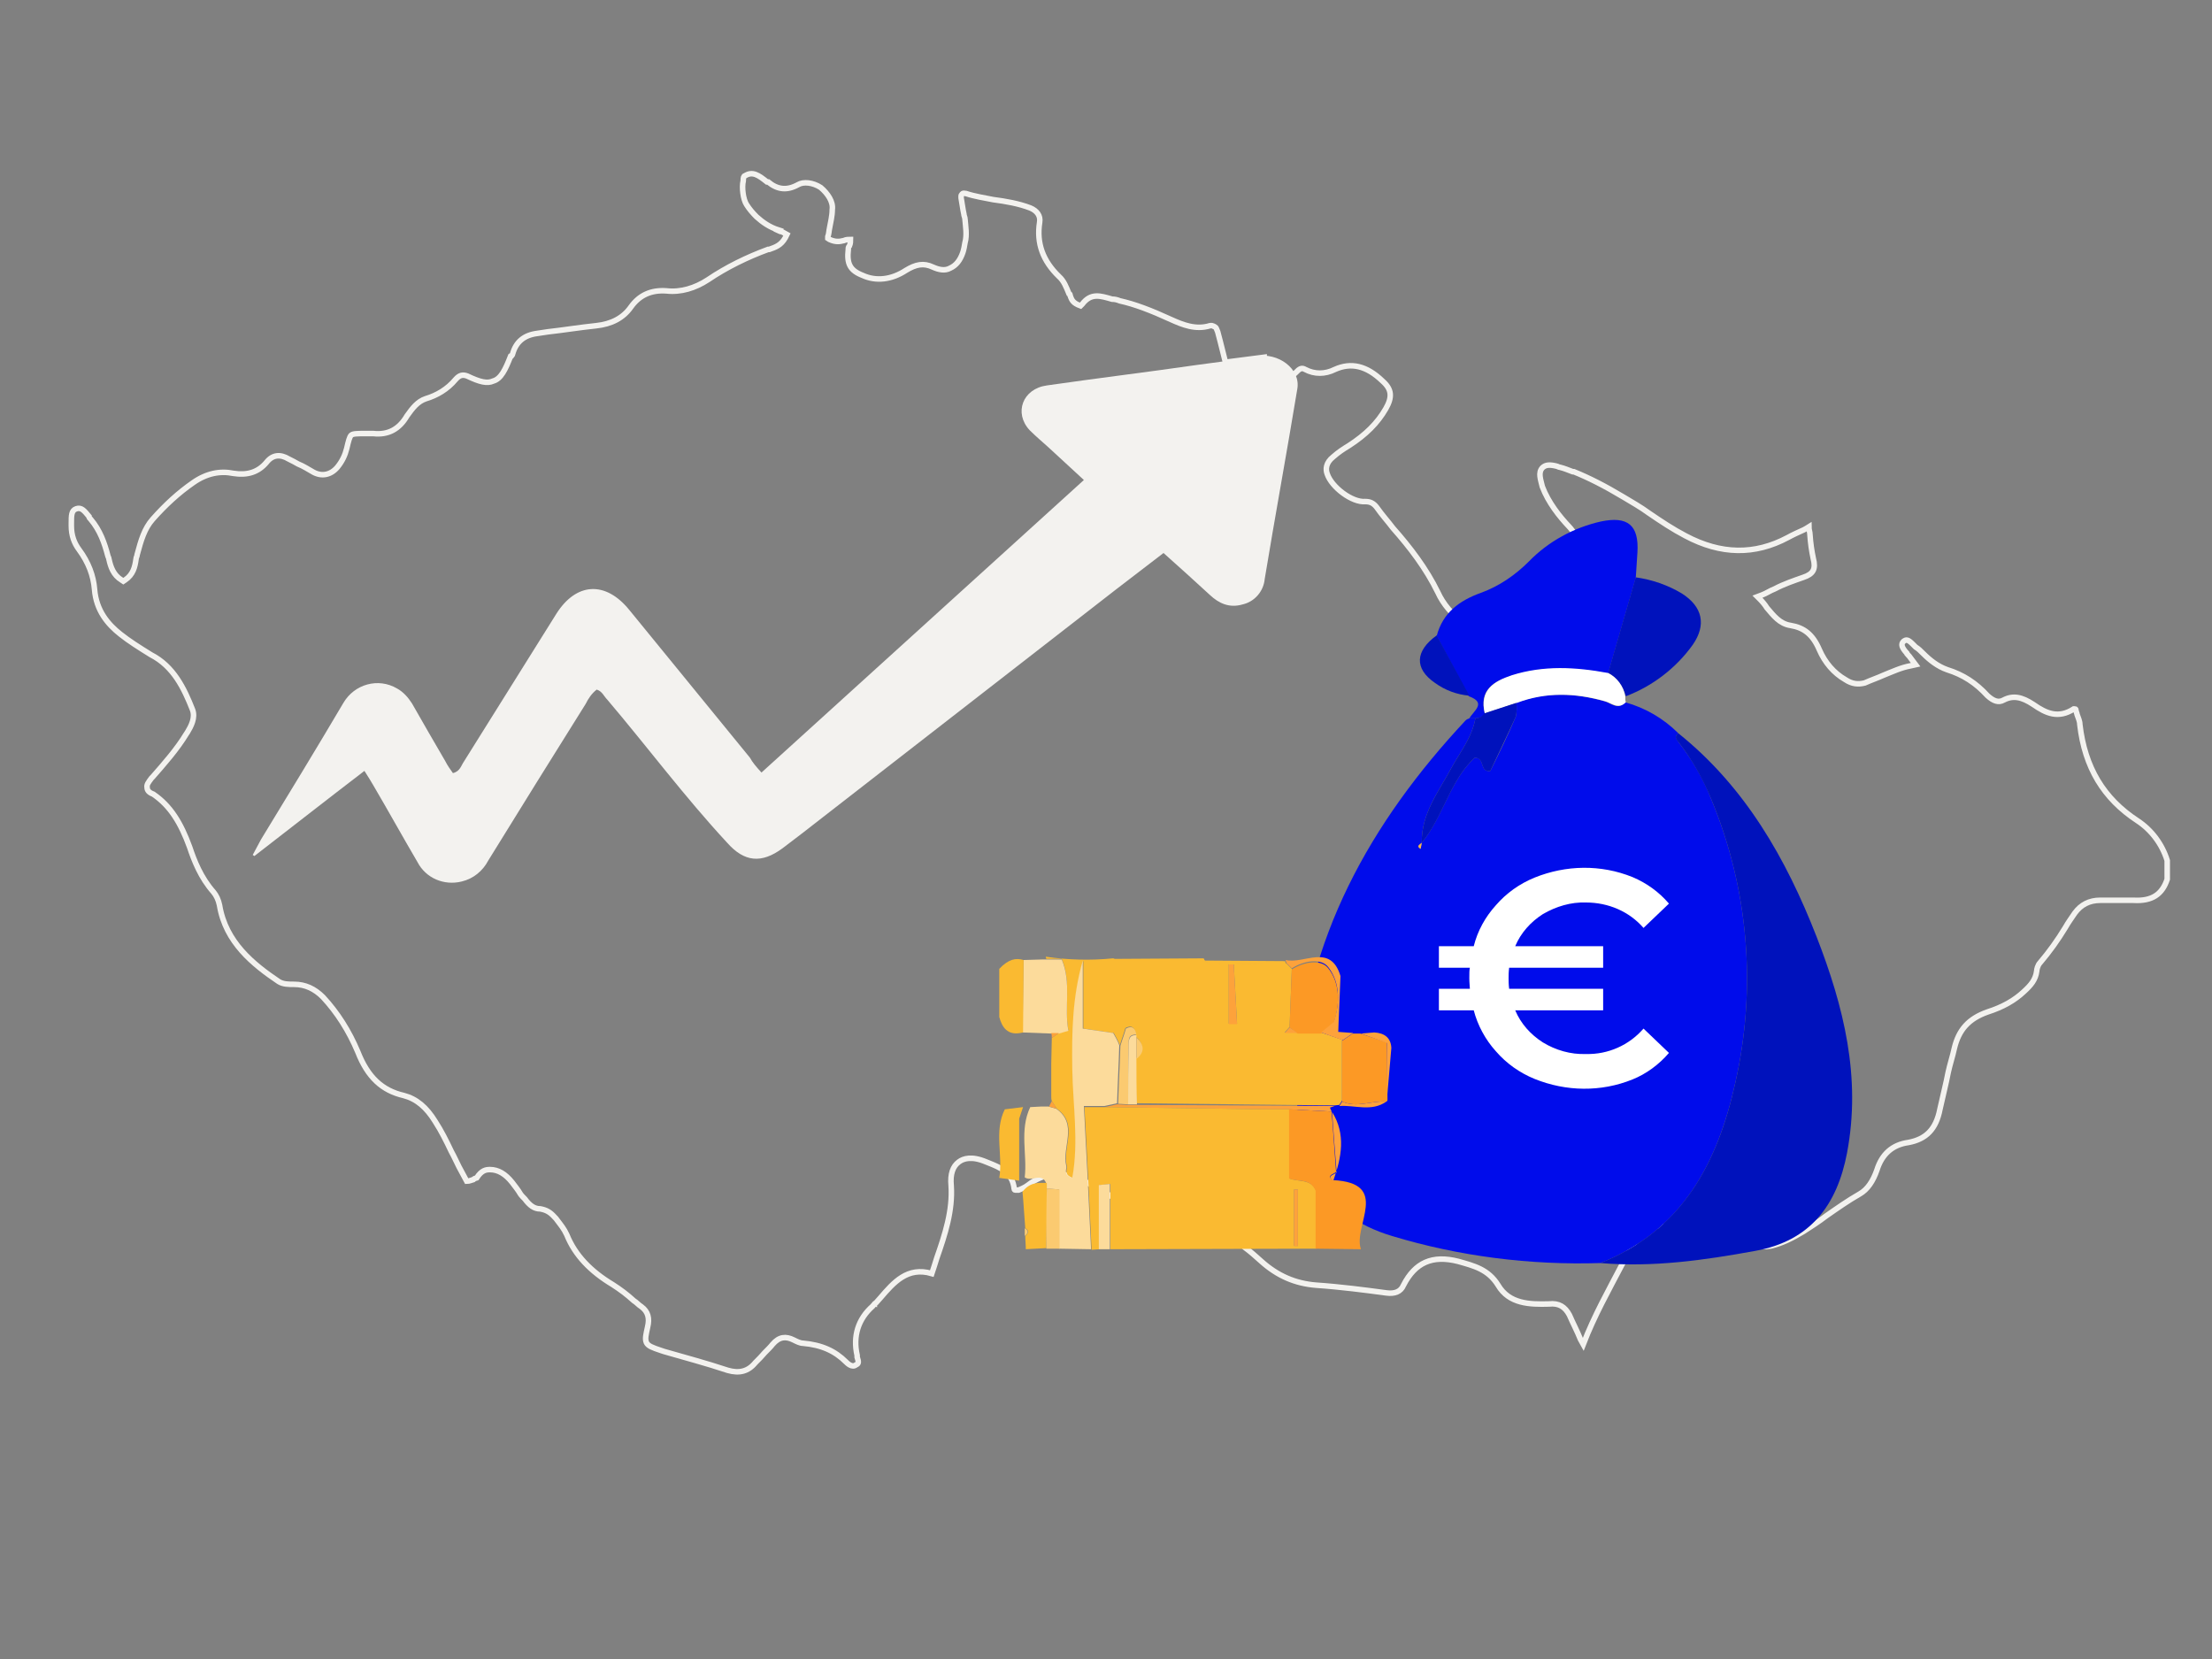 <?xml version="1.0" encoding="UTF-8"?>
<svg xmlns="http://www.w3.org/2000/svg" xmlns:xlink="http://www.w3.org/1999/xlink" version="1.1" id="Layer_1" x="0px" y="0px" viewBox="0 0 400 300" style="enable-background:new 0 0 400 300;" xml:space="preserve">
<rect x="0" y="0" width="400" height="300" fill="#808080" stroke="none"/>
<style type="text/css">
	.st0{fill:none;stroke:#F3F2EF;stroke-miterlimit:10;}
	.st1{fill:#000CEB;}
	.st2{fill:#0012BC;}
	.st3{fill:#FFFFFF;}
	.st4{fill:#F3B150;}
	.st5{fill:#FABA31;}
	.st6{fill:#FCDB9B;}
	.st7{fill:#FC9925;}
	.st8{fill:#FDA23B;}
	.st9{fill:#FBCA70;}
	.st10{fill:#FCC35D;}
	.st11{fill:#F3F2EF;}
</style>
<path class="st0" d="M142.3,42.4L142,43c-0.8,1.4-1.8,1.7-2.9,2.1h-0.2c-3.8,1.4-7.5,3.2-10.9,5.5c-2.3,1.5-4.9,2.3-7.5,2  c-2.8-0.2-4.9,0.8-6.4,2.9c-1.4,2-3.5,3.1-6.3,3.4c-2.9,0.3-6,0.8-8.7,1.1l-2,0.3c-2.3,0.3-3.8,1.5-4.4,3.7c0,0.2-0.2,0.3-0.2,0.3  s0,0.2-0.2,0.2c-0.9,2.3-1.7,4-3.1,4.4c-1.1,0.5-2.4,0.2-4.7-0.9c-0.8-0.3-1.4-0.2-2.1,0.6c-1.5,1.8-3.4,2.9-5.4,3.5  c-1.5,0.5-2.4,1.7-3.4,3.1c-1.4,2.4-3.4,3.5-6.1,3.2c-0.3,0-0.6,0-0.9,0c-0.2,0-0.3,0-0.5,0c-1.4,0-2.3,0-2.6,0.3s-0.5,1.1-0.8,2.4  c-0.3,1.2-0.8,2.3-1.7,3.4c-1.2,1.4-2.8,1.7-4.3,0.9c-0.9-0.5-1.8-1.1-2.8-1.5c-0.5-0.3-1.1-0.6-1.7-0.9c-1.5-0.9-2.9-0.8-4,0.6  c-1.5,1.8-3.5,2.4-6,2c-2.4-0.5-4.9,0-7.3,1.7c-2.6,1.8-5,4-7.3,6.6c-1.5,1.7-2.1,3.8-2.8,6.4c0,0.3-0.2,0.5-0.2,0.8  c-0.2,1.4-0.5,2.8-2,3.8l-0.3,0.2l-0.3-0.2c-1.5-0.9-2-2.4-2.3-3.8c0-0.2-0.2-0.5-0.2-0.6c-0.6-2.3-1.4-4.6-3.1-6.6  c-0.2-0.2-0.3-0.3-0.3-0.5c-0.9-1.1-1.4-1.7-2.3-1.4c-0.9,0.3-0.9,1.2-0.9,2.6c0,0.2,0,0.3,0,0.5c0,1.7,0.5,3.1,1.4,4.3  c1.7,2.3,2.6,4.7,2.8,7.2c0.3,3.8,2.4,6.3,4.7,8.1c1.5,1.2,3.4,2.4,5.5,3.7c4.1,2.1,6,6.1,7.5,9.9c0.6,1.5-0.3,3.1-0.9,4.1l-0.2,0.3  c-1.7,2.8-4,5.4-6.1,7.8l-0.2,0.2c-0.6,0.8-0.9,1.2-0.8,1.7c0,0.5,0.3,0.9,1.1,1.2c3.1,2.1,5,5.2,6.6,9.6c0.8,2.4,2,5.5,4.3,8.1  c0.5,0.6,0.9,1.4,1.1,2.4c1.1,6.7,6.1,10.7,10.7,13.8c0.8,0.5,1.8,0.5,2.8,0.5c2,0,3.7,0.8,5.2,2.3c2.6,2.8,4.7,6.1,6.3,9.9  c1.8,4.6,4.4,7,8.3,7.9c2.3,0.6,4.1,2.1,5.7,4.7c1.1,1.7,2,3.5,2.9,5.4c0.5,0.9,0.9,1.8,1.4,2.8l1.4,2.6c0.5,0,0.8-0.2,1.2-0.3  c0.2-0.2,0.3-0.2,0.6-0.3c0.9-1.4,1.7-1.5,2.4-1.5c1.5,0,2.8,0.8,4,2.3c0.6,0.8,1.1,1.4,1.5,2.1c0.2,0.3,0.5,0.6,0.8,0.9  c0.9,1.2,1.7,1.8,2.8,1.8c1.1,0.2,1.8,0.6,2.6,1.5c0.2,0.2,0.3,0.3,0.5,0.6c0.6,0.8,1.2,1.5,1.7,2.6c1.5,3.7,4.3,6.6,8.3,9  c1.4,0.9,2.6,1.8,3.8,2.9c0.5,0.3,0.9,0.8,1.4,1.1c1.2,0.9,1.5,2.1,1.1,3.7c-0.3,1.4-0.5,2.1-0.2,2.8c0.3,0.6,1.1,0.9,2.6,1.4  l0.6,0.2c3.8,1.1,7.6,2.1,11.5,3.4c2.1,0.6,3.7,0.2,5-1.4c0.6-0.6,1.2-1.2,1.7-1.8c0.5-0.5,1.1-1.1,1.4-1.5c1.2-1.4,2.4-1.5,3.8-0.8  c0.6,0.3,1.2,0.6,1.7,0.6c3.4,0.3,5.8,1.4,7.8,3.4c0.2,0.2,1.1,1.1,1.8,0.5c0.5-0.2,0.5-0.5,0.2-1.4v-0.3c-0.8-3.5,0.2-6.6,2.8-8.9  c0.2-0.2,0.2-0.3,0.3-0.3c0-0.2,0.2-0.2,0.3-0.3c0.3-0.3,0.5-0.6,0.8-0.9c2.4-2.8,4.9-5.7,9.3-4.4c0.3-0.9,0.6-1.8,0.9-2.8  c1.5-4.3,2.9-8.6,2.6-13.1c-0.2-2.1,0.3-3.5,1.4-4.3c0.8-0.6,2.3-1.1,4.9,0l0.5,0.2c2,0.8,4.3,1.7,4.6,4.7c0,0,0,0.2,0.2,0.2  s0.3,0,0.6,0c0.5-0.2,1.2-0.5,1.7-0.9c3.1-2.4,6.6-2.6,10.4-0.6c3.8,2,7.5,4.3,10.5,6.3c4.4,2.9,8.3,3.8,12.2,3.1  c1.5-0.3,3.2,0,4.6,1.2c0.5,0.3,0.9,0.8,1.4,1.2c1.1,0.8,2.1,1.7,3.1,2.6c2.9,2.6,6.1,4,9.9,4.3c4.4,0.3,9,0.9,12.7,1.4  c1.5,0.2,2.6-0.2,3.1-1.4c2.1-4.1,5.2-5.5,9.9-4.3c2.8,0.8,5.4,1.4,7.2,4.3c2,3.4,5.7,3.5,9.2,3.4c1.8-0.2,2.9,0.5,3.7,2  c0.6,1.4,1.4,2.9,2,4.4l0.5,0.9c2-5.2,4.6-9.8,7-14.4l0.6-1.1c3.7-6.6,4.9-7,11.9-4.3c0.8,0.3,1.5,0.6,2.3,0.9  c0.6,0.2,1.1,0.5,1.7,0.6c1.2,0.5,2.1,0.5,3.1,0c1.5-0.8,3.2-0.6,4.6,0.2c0.9,0.5,1.7,0.5,2.8,0.3c2-0.5,3.8-1.4,5.8-2.6  c1.4-0.9,2.8-1.8,4.1-2.8c2-1.4,4-2.8,6.1-4c1.4-0.8,2.4-2.3,3.1-4.3c0.9-2.9,2.8-4.6,5.7-5c3.2-0.6,5-2.4,5.7-6  c0.5-2.3,1.1-4.6,1.5-6.7c0.3-1.4,0.8-2.9,1.1-4.3c0.8-3.4,2.6-5.4,6-6.6c2.8-0.9,4.9-2.1,6.6-3.7c1.2-1.1,2.1-2.1,2.3-3.7  c0-0.3,0.2-1.1,0.6-1.5c1.7-2,3.2-4.1,4.6-6.4c0.5-0.9,1.1-1.7,1.7-2.6c1.1-1.5,2.6-2.3,4.6-2.3h0.8c1.7,0,3.5,0,5.2,0  c3.4,0.2,5.2-1.1,6.1-3.8v-3.4c-0.9-2.9-2.8-5.5-5.4-7.2c-6.1-4-9.5-9.6-10.4-17.4c0-0.6-0.3-1.2-0.5-1.8c0-0.2-0.2-0.5-0.2-0.8  c0,0,0-0.2-0.2-0.2H375c-2.8,1.8-5,0.8-7.3-0.8c-2.1-1.4-3.7-1.7-5.4-0.8c-0.9,0.5-1.8,0.2-2.9-0.8c-2.1-2.3-4.4-3.8-7.3-4.7  c-1.7-0.6-3.1-1.7-4.3-2.9c-0.5-0.5-0.9-0.9-1.4-1.2c-0.2-0.2-0.3-0.3-0.5-0.5c-0.9-0.9-1.2-0.9-1.7-0.5c-0.5,0.5-0.3,1.1,0.6,2.1  c0,0.2,0.2,0.2,0.2,0.3c0.2,0.2,0.3,0.3,0.5,0.6l0.9,1.2l-0.9,0.2c-1.7,0.3-3.4,1.1-4.9,1.7c-1.1,0.5-2.3,0.9-3.4,1.4  c-1.2,0.3-2.3,0.2-3.5-0.6c-2.1-1.2-3.7-3.1-4.7-5.4c-1.2-2.8-2.8-4-5.2-4.4c-2-0.3-3.1-1.8-4.3-3.2c-0.3-0.5-0.8-1.1-1.2-1.5  l-0.5-0.5l0.8-0.3c0.8-0.3,1.5-0.8,2.3-1.1c1.7-0.9,3.5-1.5,5.2-2.1c1.8-0.6,2.3-1.5,1.8-3.4c-0.3-1.4-0.5-2.8-0.6-4.3  c0-0.5-0.2-0.9-0.2-1.4c-0.3,0.2-0.6,0.3-0.9,0.5c-1.1,0.5-2,0.9-2.9,1.4c-6,3.2-12.1,3.1-18.5-0.3c-2.3-1.2-4.4-2.6-6.6-4.1  c-1.5-1.1-3.1-2-4.6-2.9c-3.5-2.1-6.3-3.5-9-4.6h-0.2c-0.8-0.3-1.5-0.6-2.3-0.8c-0.2,0-0.5-0.2-0.6-0.2c-1.2-0.3-2-0.3-2.6,0.3  c-0.8,0.9-0.3,2.1,0,3.4c1.1,2.9,3.1,5.4,4.9,7.3c0.3,0.3,0.6,0.8,0.9,1.1c0.8,0.9,1.5,1.7,2.3,2.6c0.9,1.1,1.2,2,0.9,2.8  s-0.9,1.4-2.3,1.8c-1.8,0.8-4,1.2-6.4,1.8c-3.7,0.9-5.7,2.4-6.9,5.2c-0.2,0.5-0.5,0.8-0.8,1.1l-0.2,0.2c-1.1,1.4-2,2.1-3.1,2.3  s-2.1-0.3-3.5-1.4c-2.1-1.7-3.7-3.5-4.7-5.7c-2.1-4.3-5-8.1-8.1-11.6c-0.9-1.2-2-2.4-2.9-3.7c-0.6-0.8-1.2-1.1-2.1-1.1  c-2.4,0.2-6.1-2.6-6.9-5c-0.3-0.8-0.3-2,1.1-3.1c0.9-0.8,1.8-1.4,2.8-2c3.1-2,5.2-4.1,6.7-6.7c1.2-2.1,1.1-3.5-0.6-5  c-2.9-2.8-5.7-3.4-8.6-2.1c-1.8,0.9-3.7,0.9-5.4,0c-0.5-0.3-0.9-0.2-1.4,0.3l-0.2,0.2c-0.5,0.5-1.1,0.9-1.5,1.4  c-0.9,0.9-1.7,1.7-2.9,2.4l-0.5,0.3l-0.3-0.5c-0.6-1.4-0.6-2.9-0.6-4.3c0-0.8,0-1.4,0-2l-7,0.9l-0.5-2c-0.3-1.2-0.6-2.4-0.9-3.5  c-0.2-0.5-0.3-0.8-0.5-0.9c-0.2,0-0.3-0.3-0.9-0.2c-2.6,0.8-5-0.2-7-1.1c-3.7-1.7-6.6-2.8-9.3-3.4c-0.5-0.2-0.9-0.3-1.4-0.3  c-2.1-0.6-3.8-1.2-5.4,0.9l-0.3,0.3l-0.5-0.2c-1.1-0.5-1.2-1.2-1.4-1.7c0-0.2,0-0.2-0.2-0.3c-0.5-1.2-0.9-2.3-1.8-3.1  c-2.9-2.8-4.1-6-3.5-9.8c0.2-1.2-0.5-2.1-1.7-2.6c-2.1-0.8-4.4-1.2-6.7-1.5c-1.5-0.3-3.4-0.6-4.9-1.1c-0.2,0-0.6-0.2-0.8,0.2  c0,0-0.1,0.1-0.1,0.2c0,0.1,0,0.2,0,0.4c0.2,1.1,0.3,2,0.5,2.9c0,0.3,0.2,0.6,0.2,0.9c0.1,1.3,0.4,2.9,0,4.3  c-0.1,0.6-0.2,1.2-0.4,1.8c-0.5,1.4-1.2,2.3-2.3,2.8c-0.9,0.5-2,0.3-3.1-0.2c-1.7-0.8-3.1-0.5-4.9,0.6c-2.6,1.7-5.4,2-7.8,0.9  c-2.3-0.9-2.9-2.1-2.6-4.7c0-0.2,0-0.5,0.2-0.6c0.2-0.5,0.2-0.9,0.2-1.2c-0.3,0-0.8,0-1.2,0.2c-0.8,0.2-1.5,0.3-2.6-0.2l-0.3-0.2  v-0.3c0.2-0.5,0.2-1.1,0.3-1.5c0.2-1.1,0.5-2.3,0.5-3.4c0.2-1.4-0.8-2.9-2.1-4c-1.4-0.9-3.1-1.1-4.1-0.5c-2,1.1-3.7,0.9-5.4-0.5  h-0.2c-1.5-1.2-2.6-2-4-1.1c-0.2,0-0.3,0.3-0.3,0.9c-0.3,1.2,0,3.4,0.6,4.3c0.5,0.8,1.1,1.5,1.8,2.2c1.1,1,2.4,1.9,4,2.4l-0.1,0.1  c0.2,0.1,0.5,0.2,0.7,0.2L142.3,42.4z"></path>
<g>
	<path class="st1" d="M289.4,228.4c-12.7,0.4-25.5-1.2-37.7-4.9c-12.7-3.8-17.8-13.6-17.1-28c1.3-25.6,13.2-46.8,30.4-65.2   c0.2-0.2,0.4-0.3,0.7-0.4h1.1c-0.6,3.4-2.7,6-4.3,8.9c-2.3,4.3-5.5,8.3-5.4,13.6c-0.3,0.3-1.1,0.6-0.2,1.1l0.2-1.1   c3.9-4.8,5.1-11.3,9.6-15.4c1.9,0,0.8,2.7,2.8,2.4c1.6-3.2,3.2-6.5,4.6-9.8c0.2-0.8,0.2-1.7,0.1-2.5c5.2-2,10.5-1.8,15.9-0.3   c1.2,0.3,2.4,1.7,3.8,0.2c3.6,1,6.9,2.9,9.6,5.6c-0.8,0.6-0.3,1.1,0.1,1.7c2.4,3.1,4.4,6.5,5.8,10.1c6.8,16.3,8.3,34.2,4.4,51.4   C310.6,210.2,304.3,222.5,289.4,228.4z"></path>
	<path class="st2" d="M289.4,228.4c14.8-5.9,21.2-18.1,24.4-32.6c3.9-17.2,2.4-35.1-4.4-51.4c-1.5-3.6-3.4-7-5.8-10.1   c-0.5-0.6-0.9-1.1-0.1-1.7c12.1,9.7,19.5,22.7,25,36.8c4.9,12.6,8.1,25.4,5.5,39.1c-1.8,9.4-6.6,15.9-16.6,17.7   C308.1,227.9,298.9,229.2,289.4,228.4z"></path>
	<path class="st1" d="M266.8,129.9h-1.1c0.8-1.4,3.2-2.8-0.1-4l-5.8-10.9c1.1-4.2,4.1-6.4,8-7.8c3.3-1.2,6.2-3.2,8.7-5.7   c3.5-3.6,8.1-6.1,13-7.2c4.8-1,6.9,0.6,6.6,5.6c-0.1,1.5-0.2,3-0.3,4.6c-1.7,5.8-3.3,11.5-5,17.3c-5.8-1.1-11.7-1.4-17.4,0.4   c-3.4,1-6,2.6-4.9,6.9C268.1,129.6,267.5,129.9,266.8,129.9z"></path>
	<path class="st2" d="M290.8,121.7c1.7-5.8,3.3-11.5,5-17.3c2.9,0.4,5.8,1.4,8.3,2.9c3.8,2.4,4.5,5.7,2,9.3c-3,4.2-7.3,7.5-12.1,9.3   C293.5,124.1,292.4,122.5,290.8,121.7z"></path>
	<path class="st3" d="M290.8,121.7c1.6,0.8,2.8,2.4,3.1,4.2c0,0.4,0,0.8,0.1,1.1c-1.4,1.4-2.6,0.1-3.8-0.2   c-5.3-1.5-10.6-1.7-15.9,0.3l-5.8,1.9c-1-4.2,1.6-5.8,4.9-6.9C279.1,120.3,284.9,120.6,290.8,121.7z"></path>
	<path class="st2" d="M259.8,114.9l5.9,10.9c-2.3-0.2-4.4-1-6.2-2.3C255.7,120.9,255.9,117.7,259.8,114.9z"></path>
	<path class="st2" d="M268.4,129l5.8-1.9c0.1,0.8,0.1,1.7-0.1,2.5c-1.5,3.3-3.1,6.6-4.6,9.8c-2,0.3-0.9-2.3-2.8-2.4   c-4.5,4.1-5.7,10.7-9.6,15.4l0,0c-0.1-5.3,3.1-9.3,5.4-13.6c1.6-2.9,3.7-5.5,4.3-8.9C267.5,129.9,268.1,129.5,268.4,129z"></path>
	<path class="st4" d="M257.1,152.4l-0.2,1.1C256,153,256.8,152.7,257.1,152.4z"></path>
	<path class="st3" d="M297.2,186l4.6,4.4c-1.8,2.1-4.1,3.8-6.6,4.8c-5.7,2.3-12,2.2-17.7-0.1c-2.7-1.1-5.1-2.8-7-5   c-1.9-2.1-3.3-4.7-4-7.4h-6.3v-3.9h5.6c0-0.4-0.1-1-0.1-1.9s0-1.5,0.1-1.9h-5.6v-3.9h6.3c0.7-2.8,2.1-5.3,4-7.4   c1.9-2.2,4.3-3.9,7-5c5.7-2.3,12-2.4,17.7-0.1c2.6,1.1,4.8,2.7,6.6,4.8l-4.6,4.4c-2.6-3-6.4-4.6-10.4-4.6c-2.7-0.1-5.4,0.7-7.8,2.1   c-2.2,1.4-4,3.4-5,5.8h15.9v3.9h-17c-0.1,0.8-0.1,1.4-0.1,1.9s0,1.1,0.1,1.9h17v3.9H274c1,2.4,2.8,4.4,5,5.8c2.3,1.4,5,2.2,7.8,2.1   C290.8,190.7,294.6,189,297.2,186z"></path>
	<path class="st5" d="M238.9,186.7h-6.6l0.9-1l0.4-10.5l-1-1l-9.5,0.1l0.6,10.8h-1.5v-10.8c-1.4-0.6-3.1,1-4.4-0.7   c0-0.1-0.1-0.3-0.2-0.3l0,0l-16,0.1l-0.3-0.1c-4.1,0.4-8.2,0.3-12.2-0.3l0.1,0.4h2.8c1.8,4.3,0.4,8.6,1.2,12.9l-1.7,0.5l-1.3,0.9   l-0.1,4.7v5.8c0,0.3,0,0.6,0.1,0.9l0.9,1.4c4,2.8,1,6.9,1.8,10.3c0.2,0.6-0.7,1.6,1.1,2.2c1.2-6.6,0.1-13.2,0-19.7s0-13,1.9-19.6   V186l5.5,0.8c0.4,0.7,0.8,1.4,1.1,2.2c0.3-1,0.7-2,1-3.1c1.1-0.6,1.7-0.1,1.9,1.1v0.5c1.5,1.3,1.4,2.6,0,3.9c0,2.7,0,5.4,0.1,8.1   l35.8,0.4l0.9-0.1l0.5-0.8v-11L238.9,186.7z"></path>
	<path class="st6" d="M197.3,225.9l-5.8-0.1v-10.7l-2.3-0.2V214c-0.8-2.1-2.6-0.2-3.9-1.1c0.5-4.1-1-8.5,1-12.7l1.9-0.1h1.4l1.4,0.4   c4,2.8,1,6.9,1.8,10.3c0.2,0.6-0.7,1.6,1.1,2.2c1.2-6.6,0.1-13.2,0-19.7s0-13,1.9-19.6V186l5.5,0.8c0.4,0.7,0.8,1.4,1.1,2.2   c-0.1,3.5-0.3,7-0.4,10.5l-2.3,0.5H196C196.5,209,196.9,217.5,197.3,225.9z"></path>
	<path class="st6" d="M185.1,173.6l3.6-0.1h0.5l0,0h2.8c1.8,4.3,0.4,8.6,1.2,12.9l-1.7,0.5h-1.4l-5.2-0.2   C185,182.3,185,177.9,185.1,173.6z"></path>
	<path class="st7" d="M250.9,198.8c0,0.2,0,0.3-0.2,0.4c-2.7-0.2-5.3,1.2-8,0v-11l1.9-1.3h1.4l4.8,1.6L250.9,198.8z"></path>
	<path class="st7" d="M233.2,185.8l0.4-10.5c2.2-1.4,5.3-1.9,6.6-0.2c2.3,2.9,2,6.8,1,9.9l-2.3,1.9h-4.3L233.2,185.8z"></path>
	<path class="st8" d="M241.3,200l-0.8,0.3l0.3,0.7l-7.7-0.4c-1.2,0-2.4,0-3.6,0l-29.8-0.4l2.3-0.5l1.8,0.1h1.6L241.3,200z"></path>
	<path class="st8" d="M238.9,186.7l2.3-1.9c1-3.1,1.3-6.9-1-9.9c-1.3-1.7-4.4-1.2-6.6,0.2l-1-1c0-0.2-0.1-0.3-0.1-0.5   c3.3,0.8,8.1-3.1,9.9,2.9c-0.1,3.3-0.3,6.7-0.4,10.1l2.7,0.2l-1.9,1.3L238.9,186.7z"></path>
	<path class="st9" d="M204,199.7l-1.8-0.1c0.1-3.5,0.3-7,0.4-10.5c0.3-1,0.7-2,1-3.1c1.1-0.6,1.7-0.1,1.9,1.1   c-1.6-0.1-1.4,1.1-1.4,2.1C204,192.8,204,196.2,204,199.7z"></path>
	<path class="st6" d="M204,199.7c0-3.5,0-6.9,0.1-10.4c0-1-0.1-2.2,1.4-2.1v0.5c0,1.3,0,2.6,0,3.9c0,2.7,0,5.4,0.1,8.1H204z"></path>
	<path class="st8" d="M223.1,174.4c0.2,3.6,0.4,7.2,0.6,10.8h-1.5v-10.8H223.1z"></path>
	<path class="st5" d="M223.1,174.4h-0.9c-1.4-0.6-3.1,1-4.4-0.7l14.6,0.1c0,0.2,0.1,0.3,0.1,0.5L223.1,174.4z"></path>
	<path class="st8" d="M242.7,199.2c2.7,1.2,5.3-0.2,8,0c-2.7,1.9-5.7,0.6-8.5,0.8L242.7,199.2z"></path>
	<path class="st9" d="M205.5,191.5c0-1.3,0-2.6,0-3.9C207,189,207,190.3,205.5,191.5z"></path>
	<path class="st8" d="M233.2,185.8l1.4,1h-2.3L233.2,185.8z"></path>
	<path class="st8" d="M189.7,200.1l0.5-1l0.9,1.4L189.7,200.1z"></path>
	<path class="st8" d="M190.2,187.7c0-0.3,0-0.6-0.1-0.9h1.4L190.2,187.7z"></path>
	<path class="st5" d="M199.8,200.2l29.8,0.4c1.2,0,2.4,0,3.6,0v12.5c1.7,0.7,3.8,0,4.8,2.2v10.5l-37.2,0.1v-11.8l-2,0.2v11.6   l-1.4,0.1c-0.4-8.4-0.8-16.9-1.3-25.8H199.8z M234.7,215.1H234v10.2h0.7V215.1z"></path>
	<path class="st7" d="M237.9,225.8v-10.5c-1-2.3-3.1-1.5-4.8-2.2v-12.5l7.7,0.4l0,0c0.3,3.5,0.5,7,0.8,10.8c0.2,0.4-2,0.6-0.6,1.6   c10.6,0.5,3.6,8.3,5.1,12.5L237.9,225.8z"></path>
	<path class="st5" d="M185.5,225.9c0-0.8-0.1-1.6-0.1-2.4c0.6-0.5,0.7-1,0-1.4l0,0c-0.2-2.3-0.3-4.6-0.5-6.6   c1.4-1.8,2.9-1.6,4.4-1.6c0,0.3,0,0.6,0,0.9c0,3.6,0,7.3-0.1,10.9L185.5,225.9z"></path>
	<path class="st9" d="M189.2,225.8c0-3.6,0-7.3,0.1-10.9l2.3,0.2v10.7h-0.9h-1H189.2z"></path>
	<path class="st6" d="M198.7,225.9v-11.6l2-0.2v11.8H198.7z"></path>
	<path class="st6" d="M189.7,225.9h1H189.7z"></path>
	<path class="st8" d="M246.1,186.9l2.4-0.2c1.8,0.1,3,0.9,3.1,2.8l-0.8,9.3v-10.2L246.1,186.9z"></path>
	<path class="st5" d="M185,186.7l-0.5,0.1c-2.3,0.4-3.3-1-3.8-2.9v-8.7c1.7-1.8,3-2,4.4-1.6L185,186.7z"></path>
	<path class="st10" d="M189.3,173.4h-0.6H189.3z"></path>
	<path class="st8" d="M241.1,213.5c-1.5-1,0.8-1.2,0.6-1.6c-0.3-3.8-0.6-7.3-0.8-10.8C243.4,205.1,242.6,209.3,241.1,213.5z"></path>
	<path class="st5" d="M185,200.2l-0.7,2.1v11.2l-3.6-0.5c0.7-4.1-1-8.4,1-12.4L185,200.2z"></path>
	<path class="st9" d="M185.3,222.1c0.7,0.4,0.7,0.9,0,1.4C185.3,223.1,185.3,222.6,185.3,222.1z"></path>
	<path class="st8" d="M234.7,215.1v10.2H234v-10.2H234.7z"></path>
</g>
<path class="st11" d="M137.7,139.7L196,86.8l-6.4-5.9c-1.1-1-2.3-2-3.4-3.1c-2.9-3.1-1.3-7.5,3.1-8.1c9-1.3,18.1-2.4,27.1-3.7  c3.6-0.5,7.2-0.9,10.7-1.6c4.1-0.7,8.1,2.3,7.5,5.9c-1.9,11.5-4,22.9-5.9,34.4c-0.2,2.2-1.8,4.1-4,4.6c-2.4,0.7-4.3-0.2-5.9-1.7  c-2.7-2.5-5.5-5-8.4-7.6l-8.6,6.6l-52.9,41.1c-2.4,1.9-4.9,3.8-7.4,5.7c-3.8,2.8-6.9,2.5-10-1c-7.7-8.3-14.4-17.3-21.7-25.9  c-0.6-0.6-0.9-1.5-1.9-1.8c-0.9,0.7-1.5,1.6-2,2.6c-5.9,9.4-11.8,18.9-17.6,28.3c-1,1.9-2.7,3.3-4.8,3.8c-3.2,0.8-6.5-0.6-8-3.5  c-2.7-4.6-5.3-9.3-8-13.9c-0.4-0.7-0.9-1.5-1.6-2.6c-6.8,5.2-13.3,10.3-19.9,15.4l-0.3-0.2c0.5-0.9,1-1.9,1.5-2.8  c5-8.2,10-16.4,14.9-24.7c2-3.4,6.3-4.6,9.7-2.6c1.1,0.6,2,1.6,2.7,2.7c2,3.5,4,7,6,10.4c0.4,0.8,0.9,1.5,1.4,2.2  c1.3-0.3,1.5-1.4,2-2.1c5.6-8.9,11.1-17.8,16.7-26.7c3.6-5.7,8.9-6,13.2-0.7c7.3,8.9,14.5,17.8,21.8,26.7  C136.1,137.9,136.7,138.6,137.7,139.7z"></path>
</svg>
